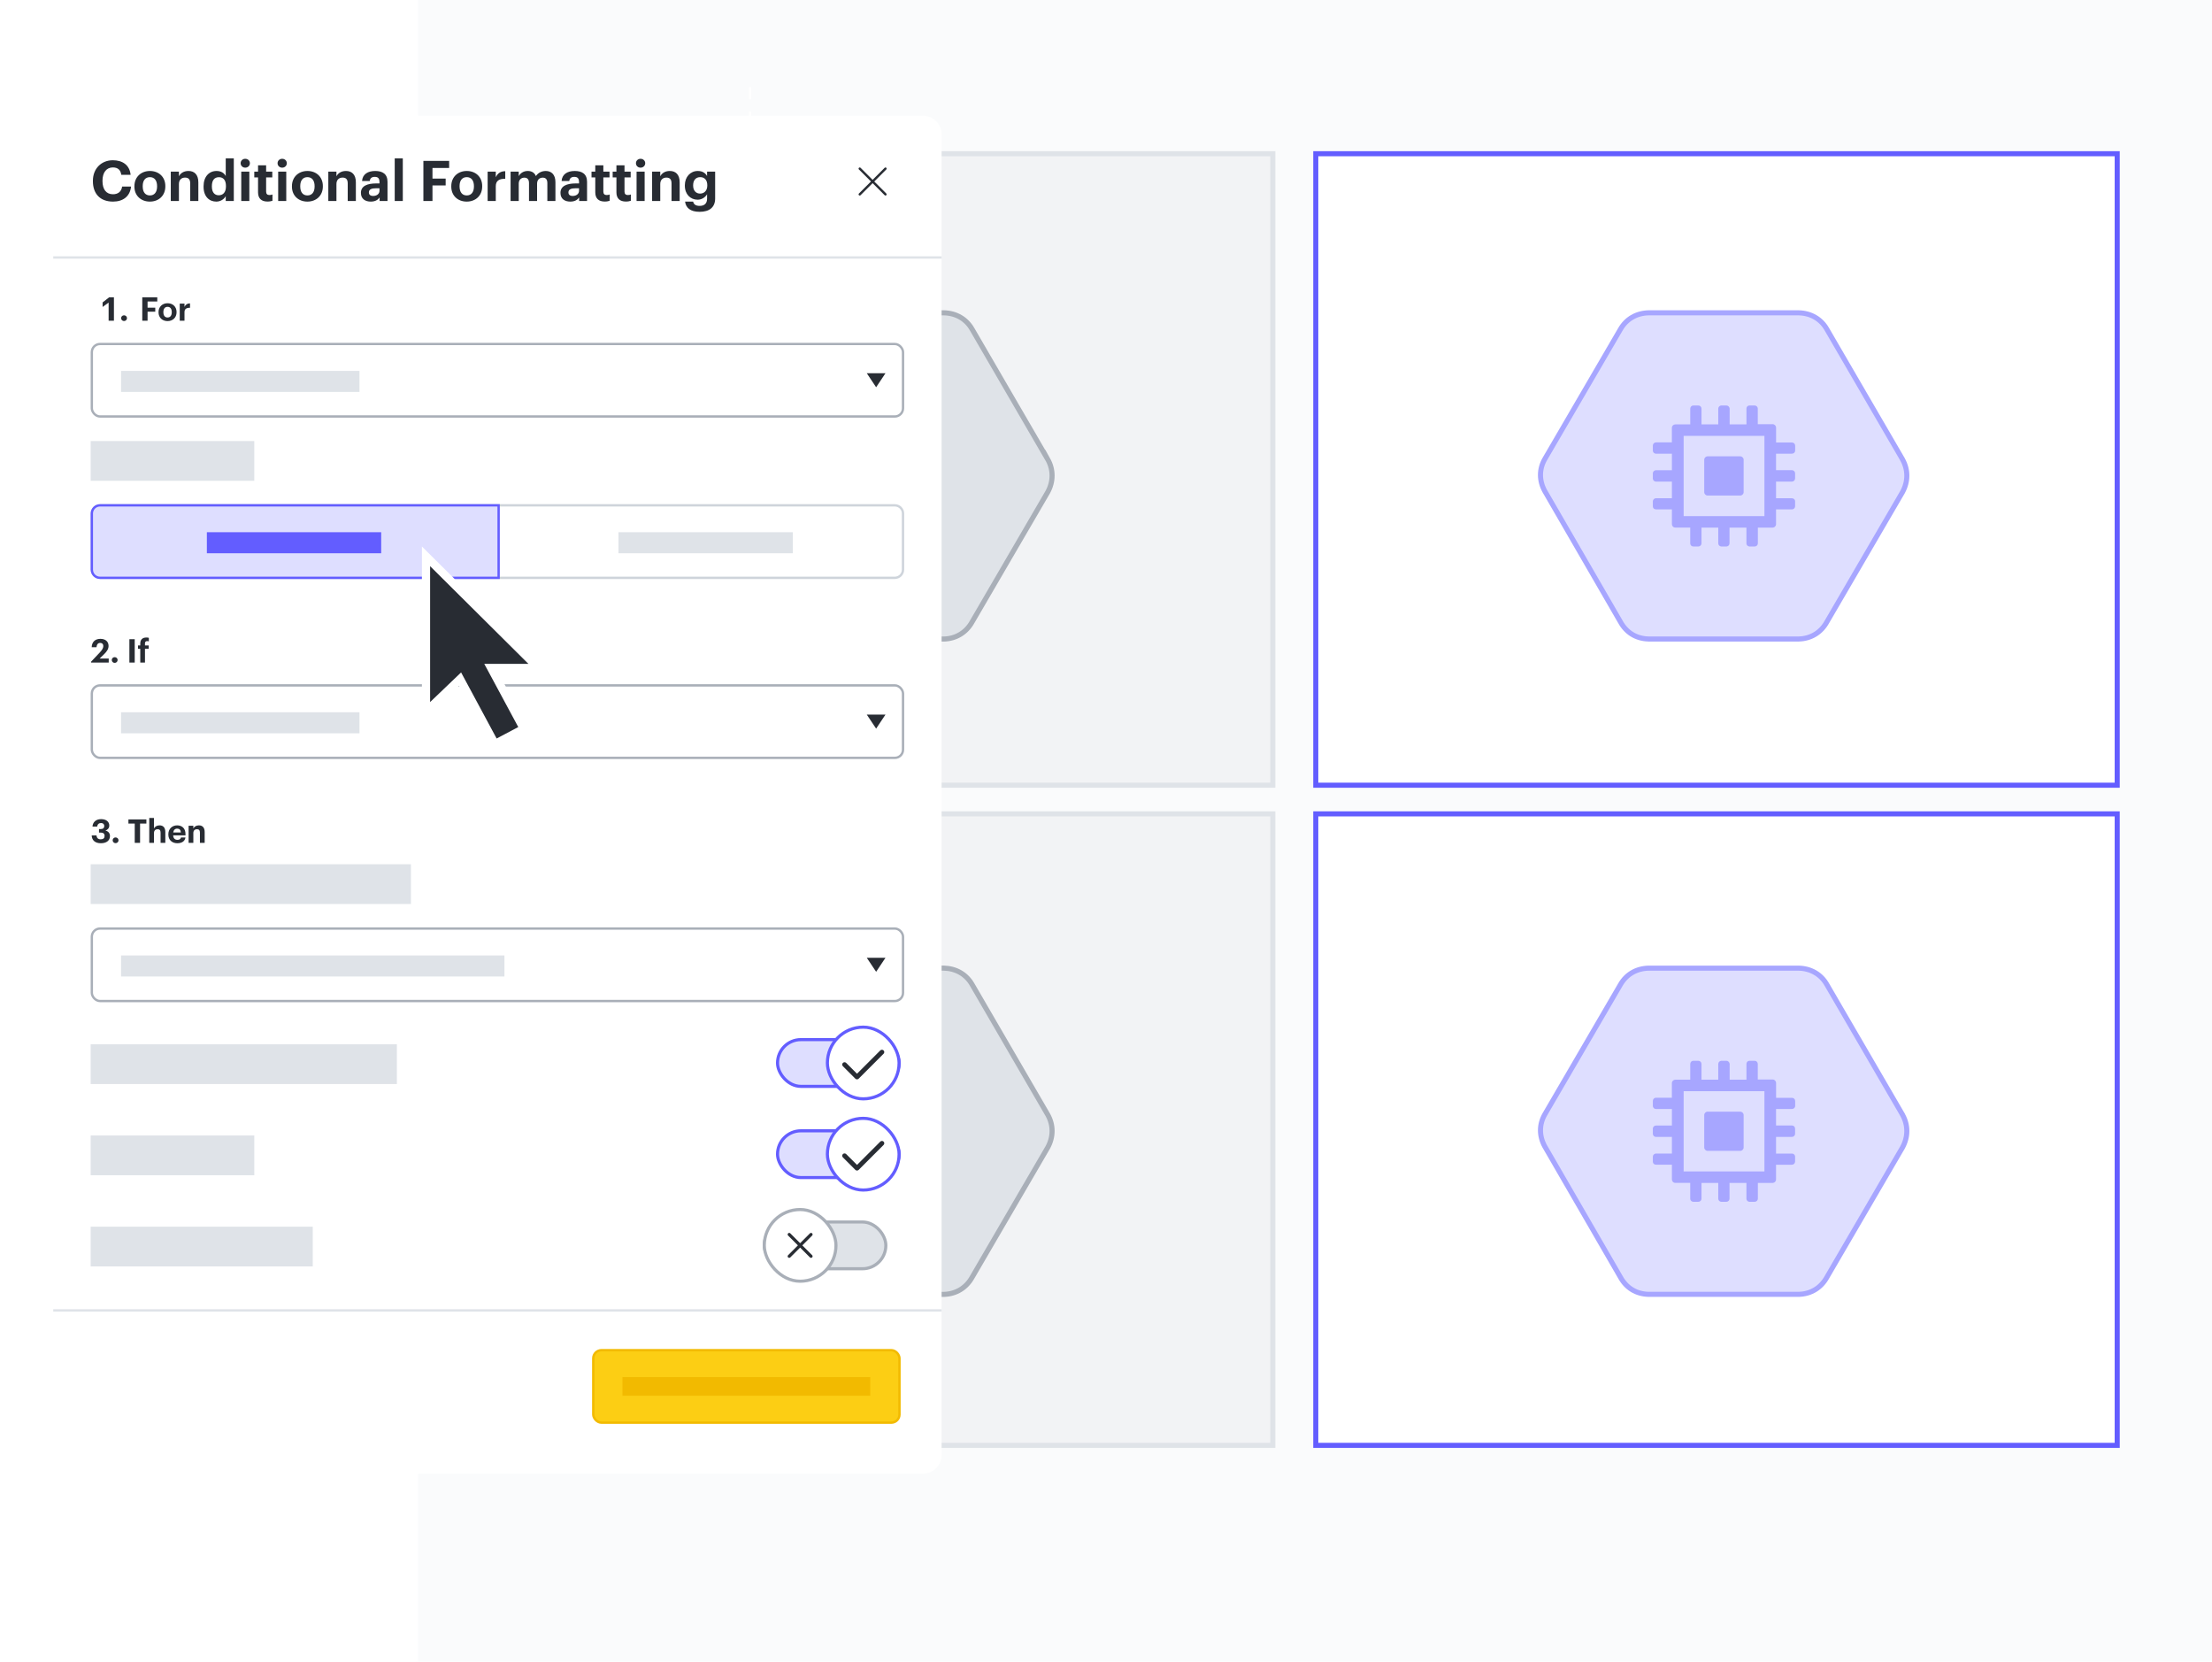 <svg width="245" height="184" viewBox="0 0 245 184" fill="none" xmlns="http://www.w3.org/2000/svg">
<g clip-path="url(#clip0)">
<rect width="245" height="184" fill="white"/>
<path d="M46 -9H249.011V208.365H46V-9Z" fill="#FAFBFC" stroke="white" stroke-width="0.634"/>
<path d="M82.957 12.341H83.2V13.688H82.96L82.957 12.341ZM82.957 9.651H83.2V10.996H82.96L82.957 9.651Z" fill="white"/>
<path d="M52.212 17.022H140.978V86.951H52.212V17.022Z" fill="#F2F3F5" stroke="#DFE3E8" stroke-width="0.562"/>
<path d="M116.041 50.862L107.684 36.482C107.034 35.326 105.896 34.672 104.558 34.641H87.921C86.583 34.672 85.448 35.326 84.795 36.482L76.439 50.824C75.789 51.945 75.789 53.243 76.439 54.399L84.795 68.849C85.445 70.04 86.539 70.729 87.921 70.764H104.558C105.896 70.725 107.031 70.034 107.684 68.846L116.041 54.504C116.691 53.313 116.691 52.012 116.041 50.853V50.862Z" fill="#DFE3E8" stroke="#A9AFB8" stroke-width="0.562"/>
<path d="M98.083 50.529H94.469C94.257 50.529 94.089 50.7 94.089 50.91V54.497C94.089 54.703 94.257 54.878 94.469 54.878H98.083C98.293 54.868 98.454 54.697 98.454 54.497V50.91C98.454 50.7 98.28 50.529 98.067 50.529" fill="#A9AFB8"/>
<path d="M103.81 50.237C104 50.237 104.159 50.094 104.159 49.888V49.348C104.159 49.158 104 48.999 103.81 48.999H102.047V47.364C102.047 47.142 101.873 46.974 101.667 46.974H100.019V45.24C100.019 45.05 99.86 44.891 99.67 44.891H99.093C98.903 44.891 98.763 45.05 98.763 45.24V46.986H96.905V45.24C96.889 45.05 96.731 44.891 96.541 44.891H95.992C95.802 44.891 95.644 45.05 95.644 45.24V46.986H93.786V45.24C93.786 45.05 93.627 44.891 93.437 44.891H92.889C92.683 44.891 92.54 45.05 92.54 45.24V46.986H90.885C90.682 46.986 90.505 47.145 90.505 47.361V48.98H88.745C88.555 48.98 88.397 49.139 88.397 49.329V49.888C88.397 50.078 88.555 50.237 88.745 50.237H90.508V52.059H88.745C88.555 52.059 88.397 52.218 88.397 52.402V52.98C88.397 53.17 88.555 53.323 88.745 53.323H90.508V55.164H88.745C88.555 55.164 88.397 55.323 88.397 55.513V56.072C88.397 56.262 88.555 56.399 88.745 56.399H90.508V58.037C90.508 58.243 90.666 58.418 90.888 58.418H92.537V60.164C92.537 60.354 92.683 60.507 92.885 60.507H93.437C93.627 60.507 93.786 60.348 93.786 60.164V58.418H95.644V60.164C95.644 60.354 95.802 60.507 95.992 60.507H96.541C96.731 60.507 96.889 60.348 96.889 60.164V58.418H98.76V60.164C98.76 60.354 98.918 60.507 99.109 60.507H99.679C99.87 60.507 100.028 60.348 100.028 60.164V58.418H101.677C101.883 58.399 102.041 58.243 102.041 58.037V56.402H103.804C103.994 56.402 104.152 56.243 104.152 56.059V55.513C104.152 55.31 103.994 55.164 103.804 55.164H102.041V53.323H103.804C103.994 53.323 104.152 53.17 104.152 52.983V52.418V52.405C104.152 52.215 103.994 52.062 103.804 52.062H102.041V50.237H103.804H103.81ZM100.754 57.151H91.808V48.272H100.754V57.151Z" fill="#A9AFB8"/>
<path d="M145.734 17.022H234.501V86.951H145.734V17.022Z" fill="white" stroke="#635DFF" stroke-width="0.562"/>
<path d="M52.212 90.125H140.978V160.054H52.212V90.125Z" fill="#F2F3F5" stroke="#DFE3E8" stroke-width="0.562"/>
<path d="M116.041 123.429L107.684 109.049C107.034 107.896 105.896 107.245 104.558 107.207H87.921C86.583 107.245 85.448 107.896 84.795 109.049L76.439 123.397C75.789 124.509 75.789 125.81 76.439 126.969L84.795 141.419C85.445 142.61 86.539 143.292 87.921 143.334H104.558C105.896 143.295 107.031 142.61 107.684 141.419L116.041 127.077C116.691 125.886 116.691 124.585 116.041 123.429Z" fill="#DFE3E8" stroke="#A9AFB8" stroke-width="0.562"/>
<path d="M98.083 123.099H94.469C94.257 123.099 94.089 123.271 94.089 123.48V127.067C94.089 127.274 94.257 127.448 94.469 127.448H98.083C98.293 127.439 98.454 127.267 98.454 127.067V123.48C98.454 123.271 98.28 123.099 98.067 123.099" fill="#A9AFB8"/>
<path d="M103.81 122.804C104 122.804 104.159 122.664 104.159 122.461V121.915C104.159 121.724 104 121.572 103.81 121.572H102.047V119.934C102.047 119.712 101.873 119.543 101.667 119.543H100.019V117.81C100.019 117.62 99.86 117.467 99.67 117.467H99.093C98.903 117.467 98.763 117.62 98.763 117.807V119.553H96.905V117.807C96.889 117.616 96.731 117.464 96.541 117.464H95.992C95.802 117.464 95.644 117.616 95.644 117.804V119.55H93.786V117.804C93.786 117.613 93.627 117.461 93.437 117.461H92.889C92.683 117.461 92.54 117.613 92.54 117.801V119.547H90.885C90.682 119.547 90.505 119.705 90.505 119.928V121.547H88.745C88.555 121.547 88.397 121.705 88.397 121.889V122.451C88.397 122.642 88.555 122.794 88.745 122.794H90.508V124.623H88.745C88.555 124.623 88.397 124.781 88.397 124.966V125.543C88.397 125.734 88.555 125.886 88.745 125.886H90.508V127.727H88.745C88.555 127.727 88.397 127.886 88.397 128.07V128.632C88.397 128.816 88.555 128.959 88.745 128.959H90.508V130.613C90.508 130.813 90.666 130.984 90.888 130.984H92.537V132.73C92.537 132.921 92.683 133.08 92.885 133.08H93.437C93.627 133.08 93.786 132.921 93.786 132.73V130.984H95.644V132.73C95.644 132.921 95.802 133.08 95.992 133.08H96.541C96.731 133.08 96.889 132.921 96.889 132.73V130.984H98.76V132.73C98.76 132.921 98.918 133.08 99.109 133.08H99.679C99.87 133.08 100.028 132.921 100.028 132.73V130.984H101.677C101.883 130.969 102.041 130.813 102.041 130.61V128.969H103.804C103.994 128.969 104.152 128.81 104.152 128.626V128.077C104.152 127.877 103.994 127.734 103.804 127.734H102.041V125.892H103.804C103.994 125.892 104.152 125.734 104.152 125.55V124.988V124.969C104.152 124.778 103.994 124.626 103.804 124.626H102.041V122.797H103.804L103.81 122.804ZM100.754 129.724H91.808V120.835H100.754V129.724Z" fill="#A9AFB8"/>
<path d="M145.734 90.125H234.501V160.054H145.734V90.125Z" fill="white" stroke="#635DFF" stroke-width="0.562"/>
<path d="M210.712 123.423L202.355 109.052C201.705 107.893 200.567 107.242 199.229 107.211H182.592C181.254 107.242 180.119 107.893 179.466 109.052L171.109 123.391C170.46 124.512 170.46 125.81 171.109 126.969L179.466 141.413C180.116 142.61 181.21 143.295 182.592 143.33H199.229C200.567 143.299 201.702 142.613 202.355 141.419L210.712 127.08C211.362 125.889 211.362 124.591 210.712 123.429V123.423Z" fill="#DEDEFF" stroke="#A7A6FF" stroke-width="0.562"/>
<path d="M192.754 123.099H189.14C188.928 123.099 188.76 123.267 188.76 123.48V127.061C188.76 127.27 188.928 127.442 189.14 127.442H192.754C192.963 127.436 193.125 127.267 193.125 127.061V123.474C193.125 123.267 192.951 123.099 192.738 123.099" fill="#A7A6FF"/>
<path d="M198.482 122.804C198.672 122.804 198.831 122.664 198.831 122.461V121.912C198.831 121.721 198.672 121.569 198.482 121.569H196.719V119.931C196.719 119.708 196.545 119.54 196.339 119.54H194.69V117.807C194.69 117.623 194.532 117.467 194.342 117.467H193.765C193.574 117.467 193.435 117.626 193.435 117.81V119.562H191.577V117.816C191.561 117.626 191.403 117.467 191.213 117.467H190.664C190.474 117.467 190.315 117.626 190.315 117.816V119.562H188.458V117.816C188.458 117.626 188.299 117.467 188.109 117.467H187.561C187.354 117.467 187.212 117.626 187.212 117.816V119.562H185.557C185.354 119.562 185.177 119.721 185.177 119.937V121.556H183.417C183.227 121.556 183.068 121.715 183.068 121.905V122.467C183.068 122.658 183.227 122.81 183.417 122.81H185.18V124.635H183.417C183.227 124.635 183.068 124.794 183.068 124.978V125.556C183.068 125.746 183.227 125.899 183.417 125.899H185.18V127.74H183.417C183.227 127.74 183.068 127.899 183.068 128.089V128.648C183.068 128.838 183.227 128.975 183.417 128.975H185.18V130.613C185.18 130.816 185.338 130.988 185.56 130.988H187.209V132.74C187.209 132.93 187.354 133.083 187.557 133.083H188.109C188.299 133.083 188.458 132.924 188.458 132.74V130.994H190.315V132.74C190.315 132.93 190.474 133.083 190.664 133.083H191.213C191.403 133.083 191.561 132.924 191.561 132.74V130.994H193.432V132.74C193.432 132.93 193.59 133.083 193.781 133.083H194.351C194.541 133.083 194.7 132.924 194.7 132.74V130.994H196.348C196.554 130.978 196.713 130.819 196.713 130.613V128.978H198.476C198.666 128.978 198.824 128.819 198.824 128.635V128.086C198.824 127.883 198.666 127.743 198.476 127.743H196.713V125.896H198.476C198.666 125.896 198.824 125.737 198.824 125.553V124.991V124.975C198.824 124.785 198.666 124.632 198.476 124.632H196.713V122.807H198.476L198.482 122.804ZM195.426 129.718H186.48V120.835H195.426V129.718Z" fill="#A7A6FF"/>
<path d="M210.712 50.853L202.355 36.482C201.705 35.323 200.567 34.672 199.229 34.641H182.592C181.254 34.672 180.119 35.323 179.466 36.482L171.109 50.821C170.46 51.942 170.46 53.24 171.109 54.399L179.466 68.843C180.116 70.04 181.21 70.725 182.592 70.76H199.229C200.567 70.729 201.702 70.043 202.355 68.849L210.712 54.51C211.362 53.32 211.362 52.021 210.712 50.859V50.853Z" fill="#DEDEFF" stroke="#A7A6FF" stroke-width="0.562"/>
<path d="M192.754 50.532H189.14C188.928 50.532 188.76 50.7 188.76 50.913V54.494C188.76 54.703 188.928 54.875 189.14 54.875H192.754C192.963 54.868 193.125 54.7 193.125 54.494V50.907C193.125 50.7 192.951 50.532 192.738 50.532" fill="#A7A6FF"/>
<path d="M198.482 50.237C198.672 50.237 198.831 50.097 198.831 49.894V49.345C198.831 49.154 198.672 49.002 198.482 49.002H196.719V47.364C196.719 47.142 196.545 46.973 196.339 46.973H194.69V45.24C194.69 45.056 194.532 44.901 194.342 44.901H193.765C193.574 44.901 193.435 45.059 193.435 45.243V46.996H191.577V45.25C191.561 45.059 191.403 44.901 191.213 44.901H190.664C190.474 44.901 190.315 45.059 190.315 45.25V46.996H188.458V45.25C188.458 45.059 188.299 44.901 188.109 44.901H187.561C187.354 44.901 187.212 45.059 187.212 45.25V46.996H185.557C185.354 46.996 185.177 47.154 185.177 47.37V48.989H183.417C183.227 48.989 183.068 49.148 183.068 49.338V49.9C183.068 50.091 183.227 50.243 183.417 50.243H185.18V52.069H183.417C183.227 52.069 183.068 52.227 183.068 52.411V52.989C183.068 53.18 183.227 53.332 183.417 53.332H185.18V55.173H183.417C183.227 55.173 183.068 55.332 183.068 55.522V56.081C183.068 56.272 183.227 56.408 183.417 56.408H185.18V58.046C185.18 58.249 185.338 58.421 185.56 58.421H187.209V60.173C187.209 60.364 187.354 60.516 187.557 60.516H188.109C188.299 60.516 188.458 60.357 188.458 60.173V58.427H190.315V60.173C190.315 60.364 190.474 60.516 190.664 60.516H191.213C191.403 60.516 191.561 60.357 191.561 60.173V58.427H193.432V60.173C193.432 60.364 193.59 60.516 193.781 60.516H194.351C194.541 60.516 194.7 60.357 194.7 60.173V58.427H196.348C196.554 58.411 196.713 58.252 196.713 58.046V56.411H198.476C198.666 56.411 198.824 56.253 198.824 56.069V55.519C198.824 55.316 198.666 55.176 198.476 55.176H196.713V53.329H198.476C198.666 53.329 198.824 53.17 198.824 52.986V52.424V52.408C198.824 52.218 198.666 52.065 198.476 52.065H196.713V50.24H198.476L198.482 50.237ZM195.426 57.151H186.48V48.269H195.426V57.151Z" fill="#A7A6FF"/>
<g filter="url(#filter0_d)">
<path fill-rule="evenodd" clip-rule="evenodd" d="M5.898 13.884C5.898 12.74 6.826 11.812 7.97 11.812H102.218C103.362 11.812 104.29 12.74 104.29 13.884V160.121C104.29 161.265 103.362 162.193 102.218 162.193H7.97C6.826 162.193 5.898 161.265 5.898 160.121V13.884Z" fill="white"/>
</g>
<path d="M12.031 35.517H12.619V32.925H12.086L11.364 33.491V33.991L12.031 33.509V35.517ZM13.737 35.55C13.922 35.55 14.064 35.408 14.064 35.231C14.064 35.057 13.922 34.916 13.737 34.916C13.556 34.916 13.415 35.057 13.415 35.231C13.415 35.408 13.556 35.55 13.737 35.55ZM15.758 35.517H16.345V34.513H17.197V34.071H16.345V33.386H17.421V32.925H15.758V35.517ZM18.56 35.158C18.262 35.158 18.096 34.941 18.096 34.578V34.549C18.096 34.187 18.27 33.977 18.56 33.977C18.853 33.977 19.024 34.194 19.024 34.557V34.582C19.024 34.941 18.853 35.158 18.56 35.158ZM18.556 35.557C19.125 35.557 19.556 35.176 19.556 34.578V34.549C19.556 33.959 19.129 33.578 18.56 33.578C17.991 33.578 17.559 33.966 17.559 34.56V34.589C17.559 35.18 17.991 35.557 18.556 35.557ZM19.909 35.517H20.434V34.568C20.434 34.205 20.659 34.078 21.047 34.082V33.592C20.739 33.596 20.554 33.73 20.434 33.984V33.621H19.909V35.517Z" fill="#282C33"/>
<path d="M10.085 73.372H12.042V72.926H11.034L11.524 72.447C11.825 72.157 12.024 71.874 12.024 71.53C12.024 71.062 11.698 70.743 11.125 70.743C10.545 70.743 10.182 71.07 10.153 71.668H10.686C10.726 71.327 10.871 71.193 11.1 71.193C11.324 71.193 11.444 71.331 11.444 71.545C11.444 71.78 11.284 72.009 11.034 72.273L10.085 73.277V73.372ZM12.701 73.404C12.886 73.404 13.028 73.263 13.028 73.085C13.028 72.911 12.886 72.77 12.701 72.77C12.52 72.77 12.379 72.911 12.379 73.085C12.379 73.263 12.52 73.404 12.701 73.404ZM14.331 73.372H14.922V70.78H14.331V73.372ZM15.536 73.372H16.057V71.849H16.471V71.476H16.057V71.244C16.057 71.099 16.126 70.994 16.293 70.994C16.369 70.994 16.434 71.008 16.485 71.026V70.631C16.402 70.606 16.326 70.595 16.213 70.595C15.793 70.595 15.536 70.816 15.536 71.258V71.476H15.285V71.849H15.536V73.372Z" fill="#282C33"/>
<path d="M11.176 93.376C11.806 93.376 12.18 93.068 12.18 92.582C12.18 92.252 11.977 92.038 11.676 91.973C11.933 91.882 12.104 91.701 12.104 91.411C12.104 91.005 11.77 90.708 11.201 90.708C10.61 90.708 10.273 91.056 10.244 91.531H10.762C10.791 91.288 10.944 91.139 11.19 91.139C11.429 91.139 11.549 91.277 11.549 91.462C11.549 91.683 11.426 91.806 11.154 91.806H10.965V92.198H11.168C11.447 92.198 11.585 92.325 11.585 92.571C11.585 92.803 11.447 92.944 11.154 92.944C10.842 92.944 10.708 92.763 10.686 92.513H10.157C10.179 93.039 10.516 93.376 11.176 93.376ZM12.8 93.368C12.985 93.368 13.127 93.227 13.127 93.049C13.127 92.876 12.985 92.734 12.8 92.734C12.619 92.734 12.478 92.876 12.478 93.049C12.478 93.227 12.619 93.368 12.8 93.368ZM14.923 93.336H15.514V91.201H16.214V90.744H14.224V91.201H14.923V93.336ZM16.532 93.336H17.057V92.241C17.057 91.962 17.228 91.824 17.452 91.824C17.684 91.824 17.786 91.948 17.786 92.205V93.336H18.311V92.129C18.311 91.621 18.047 91.397 17.674 91.397C17.358 91.397 17.152 91.552 17.057 91.741V90.581H16.532V93.336ZM19.636 93.376C20.154 93.376 20.48 93.147 20.542 92.738H20.045C20.012 92.897 19.893 93.002 19.65 93.002C19.364 93.002 19.193 92.821 19.179 92.506H20.545V92.361C20.545 91.683 20.11 91.397 19.621 91.397C19.07 91.397 18.646 91.784 18.646 92.382V92.412C18.646 93.017 19.063 93.376 19.636 93.376ZM19.186 92.183C19.226 91.915 19.385 91.759 19.621 91.759C19.871 91.759 20.016 91.897 20.034 92.183H19.186ZM20.889 93.336H21.415V92.241C21.415 91.962 21.585 91.824 21.81 91.824C22.042 91.824 22.144 91.948 22.144 92.205V93.336H22.669V92.129C22.669 91.621 22.405 91.397 22.031 91.397C21.716 91.397 21.509 91.552 21.415 91.741V91.44H20.889V93.336Z" fill="#282C33"/>
<path fill-rule="evenodd" clip-rule="evenodd" d="M5.898 144.982H104.29V145.241H5.898V144.982Z" fill="#DFE3E8"/>
<path fill-rule="evenodd" clip-rule="evenodd" d="M5.898 28.383H104.29V28.642H5.898V28.383Z" fill="#DFE3E8"/>
<path d="M12.521 22.325C13.614 22.325 14.403 21.76 14.515 20.66H13.527C13.446 21.232 13.061 21.511 12.508 21.511C11.775 21.511 11.352 20.977 11.352 20.057V20.008C11.352 19.088 11.8 18.541 12.502 18.541C13.061 18.541 13.359 18.827 13.434 19.361H14.466C14.36 18.268 13.565 17.746 12.496 17.746C11.234 17.746 10.29 18.665 10.29 20.014V20.064C10.29 21.431 11.066 22.325 12.521 22.325ZM16.604 21.642C16.094 21.642 15.808 21.269 15.808 20.648V20.598C15.808 19.977 16.106 19.616 16.604 19.616C17.107 19.616 17.399 19.989 17.399 20.61V20.654C17.399 21.269 17.107 21.642 16.604 21.642ZM16.597 22.325C17.573 22.325 18.312 21.673 18.312 20.648V20.598C18.312 19.585 17.579 18.933 16.604 18.933C15.628 18.933 14.888 19.597 14.888 20.616V20.666C14.888 21.679 15.628 22.325 16.597 22.325ZM18.916 22.257H19.817V20.38C19.817 19.902 20.11 19.666 20.495 19.666C20.893 19.666 21.067 19.877 21.067 20.318V22.257H21.968V20.188C21.968 19.318 21.514 18.933 20.874 18.933C20.333 18.933 19.979 19.2 19.817 19.523V19.007H18.916V22.257ZM23.958 22.325C24.436 22.325 24.834 22.046 25.002 21.716V22.257H25.896V17.534H25.002V19.492C24.821 19.162 24.498 18.933 23.976 18.933C23.162 18.933 22.547 19.56 22.547 20.629V20.679C22.547 21.76 23.168 22.325 23.958 22.325ZM24.225 21.623C23.777 21.623 23.467 21.306 23.467 20.66V20.61C23.467 19.964 23.746 19.622 24.25 19.622C24.741 19.622 25.026 19.952 25.026 20.598V20.648C25.026 21.306 24.697 21.623 24.225 21.623ZM26.721 22.257H27.616V19.007H26.721V22.257ZM27.162 18.566C27.454 18.566 27.678 18.355 27.678 18.075C27.678 17.795 27.454 17.584 27.162 17.584C26.877 17.584 26.653 17.795 26.653 18.075C26.653 18.355 26.877 18.566 27.162 18.566ZM29.631 22.319C29.873 22.319 30.053 22.276 30.178 22.232V21.536C30.072 21.58 29.973 21.598 29.836 21.598C29.606 21.598 29.476 21.474 29.476 21.213V19.647H30.159V19.007H29.476V18.305H28.581V19.007H28.164V19.647H28.581V21.294C28.581 21.971 28.947 22.319 29.631 22.319ZM30.811 22.257H31.706V19.007H30.811V22.257ZM31.253 18.566C31.545 18.566 31.768 18.355 31.768 18.075C31.768 17.795 31.545 17.584 31.253 17.584C30.967 17.584 30.743 17.795 30.743 18.075C30.743 18.355 30.967 18.566 31.253 18.566ZM34.05 21.642C33.541 21.642 33.255 21.269 33.255 20.648V20.598C33.255 19.977 33.553 19.616 34.05 19.616C34.554 19.616 34.846 19.989 34.846 20.61V20.654C34.846 21.269 34.554 21.642 34.05 21.642ZM34.044 22.325C35.02 22.325 35.759 21.673 35.759 20.648V20.598C35.759 19.585 35.026 18.933 34.05 18.933C33.075 18.933 32.335 19.597 32.335 20.616V20.666C32.335 21.679 33.075 22.325 34.044 22.325ZM36.364 22.257H37.264V20.38C37.264 19.902 37.557 19.666 37.942 19.666C38.34 19.666 38.514 19.877 38.514 20.318V22.257H39.415V20.188C39.415 19.318 38.961 18.933 38.321 18.933C37.78 18.933 37.426 19.2 37.264 19.523V19.007H36.364V22.257ZM41.063 22.325C41.572 22.325 41.858 22.127 42.045 21.866V22.257H42.921V20.138C42.921 19.256 42.355 18.933 41.56 18.933C40.765 18.933 40.156 19.274 40.1 20.045H40.951C40.988 19.765 41.15 19.585 41.504 19.585C41.914 19.585 42.032 19.796 42.032 20.181V20.312H41.666C40.671 20.312 39.975 20.598 39.975 21.356C39.975 22.04 40.472 22.325 41.063 22.325ZM41.33 21.698C41.001 21.698 40.858 21.542 40.858 21.306C40.858 20.958 41.162 20.846 41.684 20.846H42.032V21.12C42.032 21.48 41.728 21.698 41.33 21.698ZM43.719 22.257H44.614V17.534H43.719V22.257ZM46.894 22.257H47.901V20.536H49.361V19.778H47.901V18.603H49.747V17.814H46.894V22.257ZM51.698 21.642C51.188 21.642 50.902 21.269 50.902 20.648V20.598C50.902 19.977 51.201 19.616 51.698 19.616C52.201 19.616 52.493 19.989 52.493 20.61V20.654C52.493 21.269 52.201 21.642 51.698 21.642ZM51.692 22.325C52.667 22.325 53.407 21.673 53.407 20.648V20.598C53.407 19.585 52.673 18.933 51.698 18.933C50.722 18.933 49.983 19.597 49.983 20.616V20.666C49.983 21.679 50.722 22.325 51.692 22.325ZM54.011 22.257H54.912V20.629C54.912 20.008 55.297 19.79 55.962 19.796V18.957C55.434 18.964 55.117 19.194 54.912 19.628V19.007H54.011V22.257ZM56.553 22.257H57.455V20.337C57.455 19.896 57.734 19.672 58.082 19.672C58.399 19.672 58.592 19.858 58.592 20.275V22.257H59.487V20.337C59.487 19.896 59.766 19.672 60.114 19.672C60.437 19.672 60.624 19.858 60.624 20.275V22.257H61.519V20.175C61.519 19.312 61.053 18.933 60.45 18.933C60.04 18.933 59.617 19.107 59.356 19.498C59.201 19.113 58.878 18.933 58.449 18.933C57.964 18.933 57.616 19.2 57.455 19.504V19.007H56.553V22.257ZM63.164 22.325C63.674 22.325 63.96 22.127 64.146 21.866V22.257H65.022V20.138C65.022 19.256 64.457 18.933 63.662 18.933C62.866 18.933 62.257 19.274 62.201 20.045H63.053C63.09 19.765 63.252 19.585 63.606 19.585C64.016 19.585 64.134 19.796 64.134 20.181V20.312H63.767C62.773 20.312 62.077 20.598 62.077 21.356C62.077 22.04 62.574 22.325 63.164 22.325ZM63.432 21.698C63.102 21.698 62.959 21.542 62.959 21.306C62.959 20.958 63.264 20.846 63.786 20.846H64.134V21.12C64.134 21.48 63.829 21.698 63.432 21.698ZM66.983 22.319C67.225 22.319 67.405 22.276 67.53 22.232V21.536C67.424 21.58 67.325 21.598 67.188 21.598C66.958 21.598 66.827 21.474 66.827 21.213V19.647H67.511V19.007H66.827V18.305H65.933V19.007H65.516V19.647H65.933V21.294C65.933 21.971 66.299 22.319 66.983 22.319ZM69.325 22.319C69.568 22.319 69.748 22.276 69.872 22.232V21.536C69.766 21.58 69.667 21.598 69.53 21.598C69.3 21.598 69.17 21.474 69.17 21.213V19.647H69.853V19.007H69.17V18.305H68.275V19.007H67.859V19.647H68.275V21.294C68.275 21.971 68.642 22.319 69.325 22.319ZM70.506 22.257H71.4V19.007H70.506V22.257ZM70.947 18.566C71.239 18.566 71.463 18.355 71.463 18.075C71.463 17.795 71.239 17.584 70.947 17.584C70.661 17.584 70.437 17.795 70.437 18.075C70.437 18.355 70.661 18.566 70.947 18.566ZM72.228 22.257H73.13V20.38C73.13 19.902 73.422 19.666 73.807 19.666C74.205 19.666 74.379 19.877 74.379 20.318V22.257H75.28V20.188C75.28 19.318 74.826 18.933 74.186 18.933C73.645 18.933 73.291 19.2 73.13 19.523V19.007H72.228V22.257ZM77.493 23.456C78.562 23.456 79.202 22.965 79.209 22.002V19.007H78.314V19.492C78.127 19.162 77.81 18.933 77.282 18.933C76.474 18.933 75.853 19.585 75.853 20.517V20.561C75.853 21.524 76.481 22.114 77.27 22.114C77.748 22.114 78.133 21.828 78.314 21.511V22.002C78.314 22.512 78.04 22.798 77.493 22.798C77.034 22.798 76.829 22.611 76.772 22.325H75.878C75.965 22.997 76.443 23.456 77.493 23.456ZM77.537 21.437C77.09 21.437 76.772 21.101 76.772 20.561V20.511C76.772 19.977 77.052 19.616 77.555 19.616C78.046 19.616 78.338 19.952 78.338 20.505V20.548C78.338 21.101 78.009 21.437 77.537 21.437Z" fill="#282C33"/>
<g clip-path="url(#clip1)">
<path d="M95.225 18.674L98.073 21.522M98.073 18.674L95.225 21.522" stroke="#282C33" stroke-width="0.259" stroke-linecap="round"/>
</g>
<g clip-path="url(#clip2)">
<rect x="65.708" y="149.513" width="33.919" height="8.027" rx="0.906" fill="#FCCE14"/>
<path d="M68.943 152.491H96.389V154.562H68.943V152.491Z" fill="#F2BA00"/>
<rect x="65.708" y="149.513" width="33.919" height="8.027" rx="0.906" stroke="#F2BA00" stroke-width="0.259"/>
</g>
<rect x="86.119" y="115.123" width="13.464" height="5.178" rx="2.589" fill="#DEDEFF" stroke="#635DFF" stroke-width="0.345"/>
<rect x="91.642" y="113.742" width="7.94" height="7.94" rx="3.97" fill="white" stroke="#635DFF" stroke-width="0.345"/>
<path fill-rule="evenodd" clip-rule="evenodd" d="M97.867 116.321C97.968 116.422 97.968 116.586 97.867 116.687L95.105 119.449C95.004 119.55 94.84 119.55 94.739 119.449L93.358 118.068C93.257 117.967 93.257 117.803 93.358 117.702C93.459 117.601 93.623 117.601 93.724 117.702L94.922 118.9L97.501 116.321C97.602 116.22 97.766 116.22 97.867 116.321Z" fill="#282C33"/>
<rect x="86.119" y="125.221" width="13.464" height="5.178" rx="2.589" fill="#DEDEFF" stroke="#635DFF" stroke-width="0.345"/>
<rect x="91.642" y="123.84" width="7.94" height="7.94" rx="3.97" fill="white" stroke="#635DFF" stroke-width="0.345"/>
<path fill-rule="evenodd" clip-rule="evenodd" d="M97.867 126.419C97.968 126.52 97.968 126.684 97.867 126.785L95.105 129.547C95.004 129.648 94.84 129.648 94.739 129.547L93.358 128.166C93.257 128.065 93.257 127.901 93.358 127.8C93.459 127.699 93.623 127.699 93.724 127.8L94.922 128.998L97.501 126.419C97.602 126.318 97.766 126.318 97.867 126.419Z" fill="#282C33"/>
<path d="M10.041 48.838H28.166V53.24H10.041V48.838Z" fill="#DFE3E8"/>
<path d="M10.041 115.641H43.96V120.042H10.041V115.641Z" fill="#DFE3E8"/>
<path d="M10.041 125.739H28.166V130.141H10.041V125.739Z" fill="#DFE3E8"/>
<path d="M10.041 135.837H34.639V140.239H10.041V135.837Z" fill="#DFE3E8"/>
<path d="M10.041 95.704H45.514V100.105H10.041V95.704Z" fill="#DFE3E8"/>
<path d="M10.171 56.865C10.171 56.364 10.576 55.959 11.077 55.959H99.111C99.611 55.959 100.017 56.364 100.017 56.865V63.079C100.017 63.58 99.611 63.986 99.111 63.986H11.077C10.576 63.986 10.171 63.58 10.171 63.079V56.865Z" fill="white" stroke="#CED4DB" stroke-width="0.259"/>
<path d="M10.171 56.865C10.171 56.364 10.576 55.959 11.077 55.959H55.228V63.986H11.077C10.576 63.986 10.171 63.58 10.171 63.079V56.865Z" fill="#DEDEFF" stroke="#635DFF" stroke-width="0.259"/>
<rect x="22.913" y="58.936" width="19.308" height="2.33" fill="#635DFF"/>
<rect x="68.503" y="58.936" width="19.308" height="2.33" fill="#DFE3E8"/>
<rect x="10.171" y="38.093" width="89.847" height="8.027" rx="0.906" fill="white"/>
<path fill-rule="evenodd" clip-rule="evenodd" d="M96.004 41.33H98.075L97.04 42.883L96.004 41.33Z" fill="#282C33"/>
<rect x="13.407" y="41.071" width="26.41" height="2.33" fill="#DFE3E8"/>
<rect x="10.171" y="38.093" width="89.847" height="8.027" rx="0.906" stroke="#A9AFB8" stroke-width="0.259"/>
<rect x="10.171" y="75.896" width="89.847" height="8.027" rx="0.906" fill="white"/>
<path fill-rule="evenodd" clip-rule="evenodd" d="M96.004 79.132H98.075L97.04 80.686L96.004 79.132Z" fill="#282C33"/>
<rect x="13.407" y="78.874" width="26.41" height="2.33" fill="#DFE3E8"/>
<rect x="10.171" y="75.896" width="89.847" height="8.027" rx="0.906" stroke="#A9AFB8" stroke-width="0.259"/>
<rect x="10.171" y="102.824" width="89.847" height="8.027" rx="0.906" fill="white"/>
<path fill-rule="evenodd" clip-rule="evenodd" d="M96.004 106.061H98.075L97.04 107.614L96.004 106.061Z" fill="#282C33"/>
<rect x="13.407" y="105.802" width="42.464" height="2.33" fill="#DFE3E8"/>
<rect x="10.171" y="102.824" width="89.847" height="8.027" rx="0.906" stroke="#A9AFB8" stroke-width="0.259"/>
<rect x="84.652" y="135.319" width="13.464" height="5.178" rx="2.589" fill="#DFE3E8" stroke="#A9AFB8" stroke-width="0.345"/>
<rect x="84.652" y="133.938" width="7.94" height="7.94" rx="3.97" fill="white" stroke="#A9AFB8" stroke-width="0.345"/>
<path d="M87.413 136.7L89.83 139.116M89.83 136.7L87.413 139.116" stroke="#282C33" stroke-width="0.345" stroke-linecap="round"/>
<path d="M54.608 81.993L54.821 82.389L55.22 82.179L57.614 80.913L58.019 80.7L57.802 80.297L54.397 73.969H58.528H59.628L58.847 73.193L47.959 62.374L47.185 61.606V62.696V77.746V78.808L47.952 78.073L50.954 75.201L54.608 81.993Z" fill="#282C33" stroke="white" stroke-width="0.907"/>
</g>
<defs>
<filter id="filter0_d" x="-0.102" y="6.812" width="110.391" height="162.38" filterUnits="userSpaceOnUse" color-interpolation-filters="sRGB">
<feFlood flood-opacity="0" result="BackgroundImageFix"/>
<feColorMatrix in="SourceAlpha" type="matrix" values="0 0 0 0 0 0 0 0 0 0 0 0 0 0 0 0 0 0 127 0" result="hardAlpha"/>
<feOffset dy="1"/>
<feGaussianBlur stdDeviation="3"/>
<feColorMatrix type="matrix" values="0 0 0 0 0 0 0 0 0 0 0 0 0 0 0 0 0 0 0.35 0"/>
<feBlend mode="normal" in2="BackgroundImageFix" result="effect1_dropShadow"/>
<feBlend mode="normal" in="SourceGraphic" in2="effect1_dropShadow" result="shape"/>
</filter>
<clipPath id="clip0">
<rect width="245" height="184" fill="white"/>
</clipPath>
<clipPath id="clip1">
<rect width="6.214" height="6.214" fill="white" transform="translate(93.541 16.991)"/>
</clipPath>
<clipPath id="clip2">
<rect width="34.178" height="8.286" fill="white" transform="translate(65.578 149.384)"/>
</clipPath>
</defs>
</svg>
